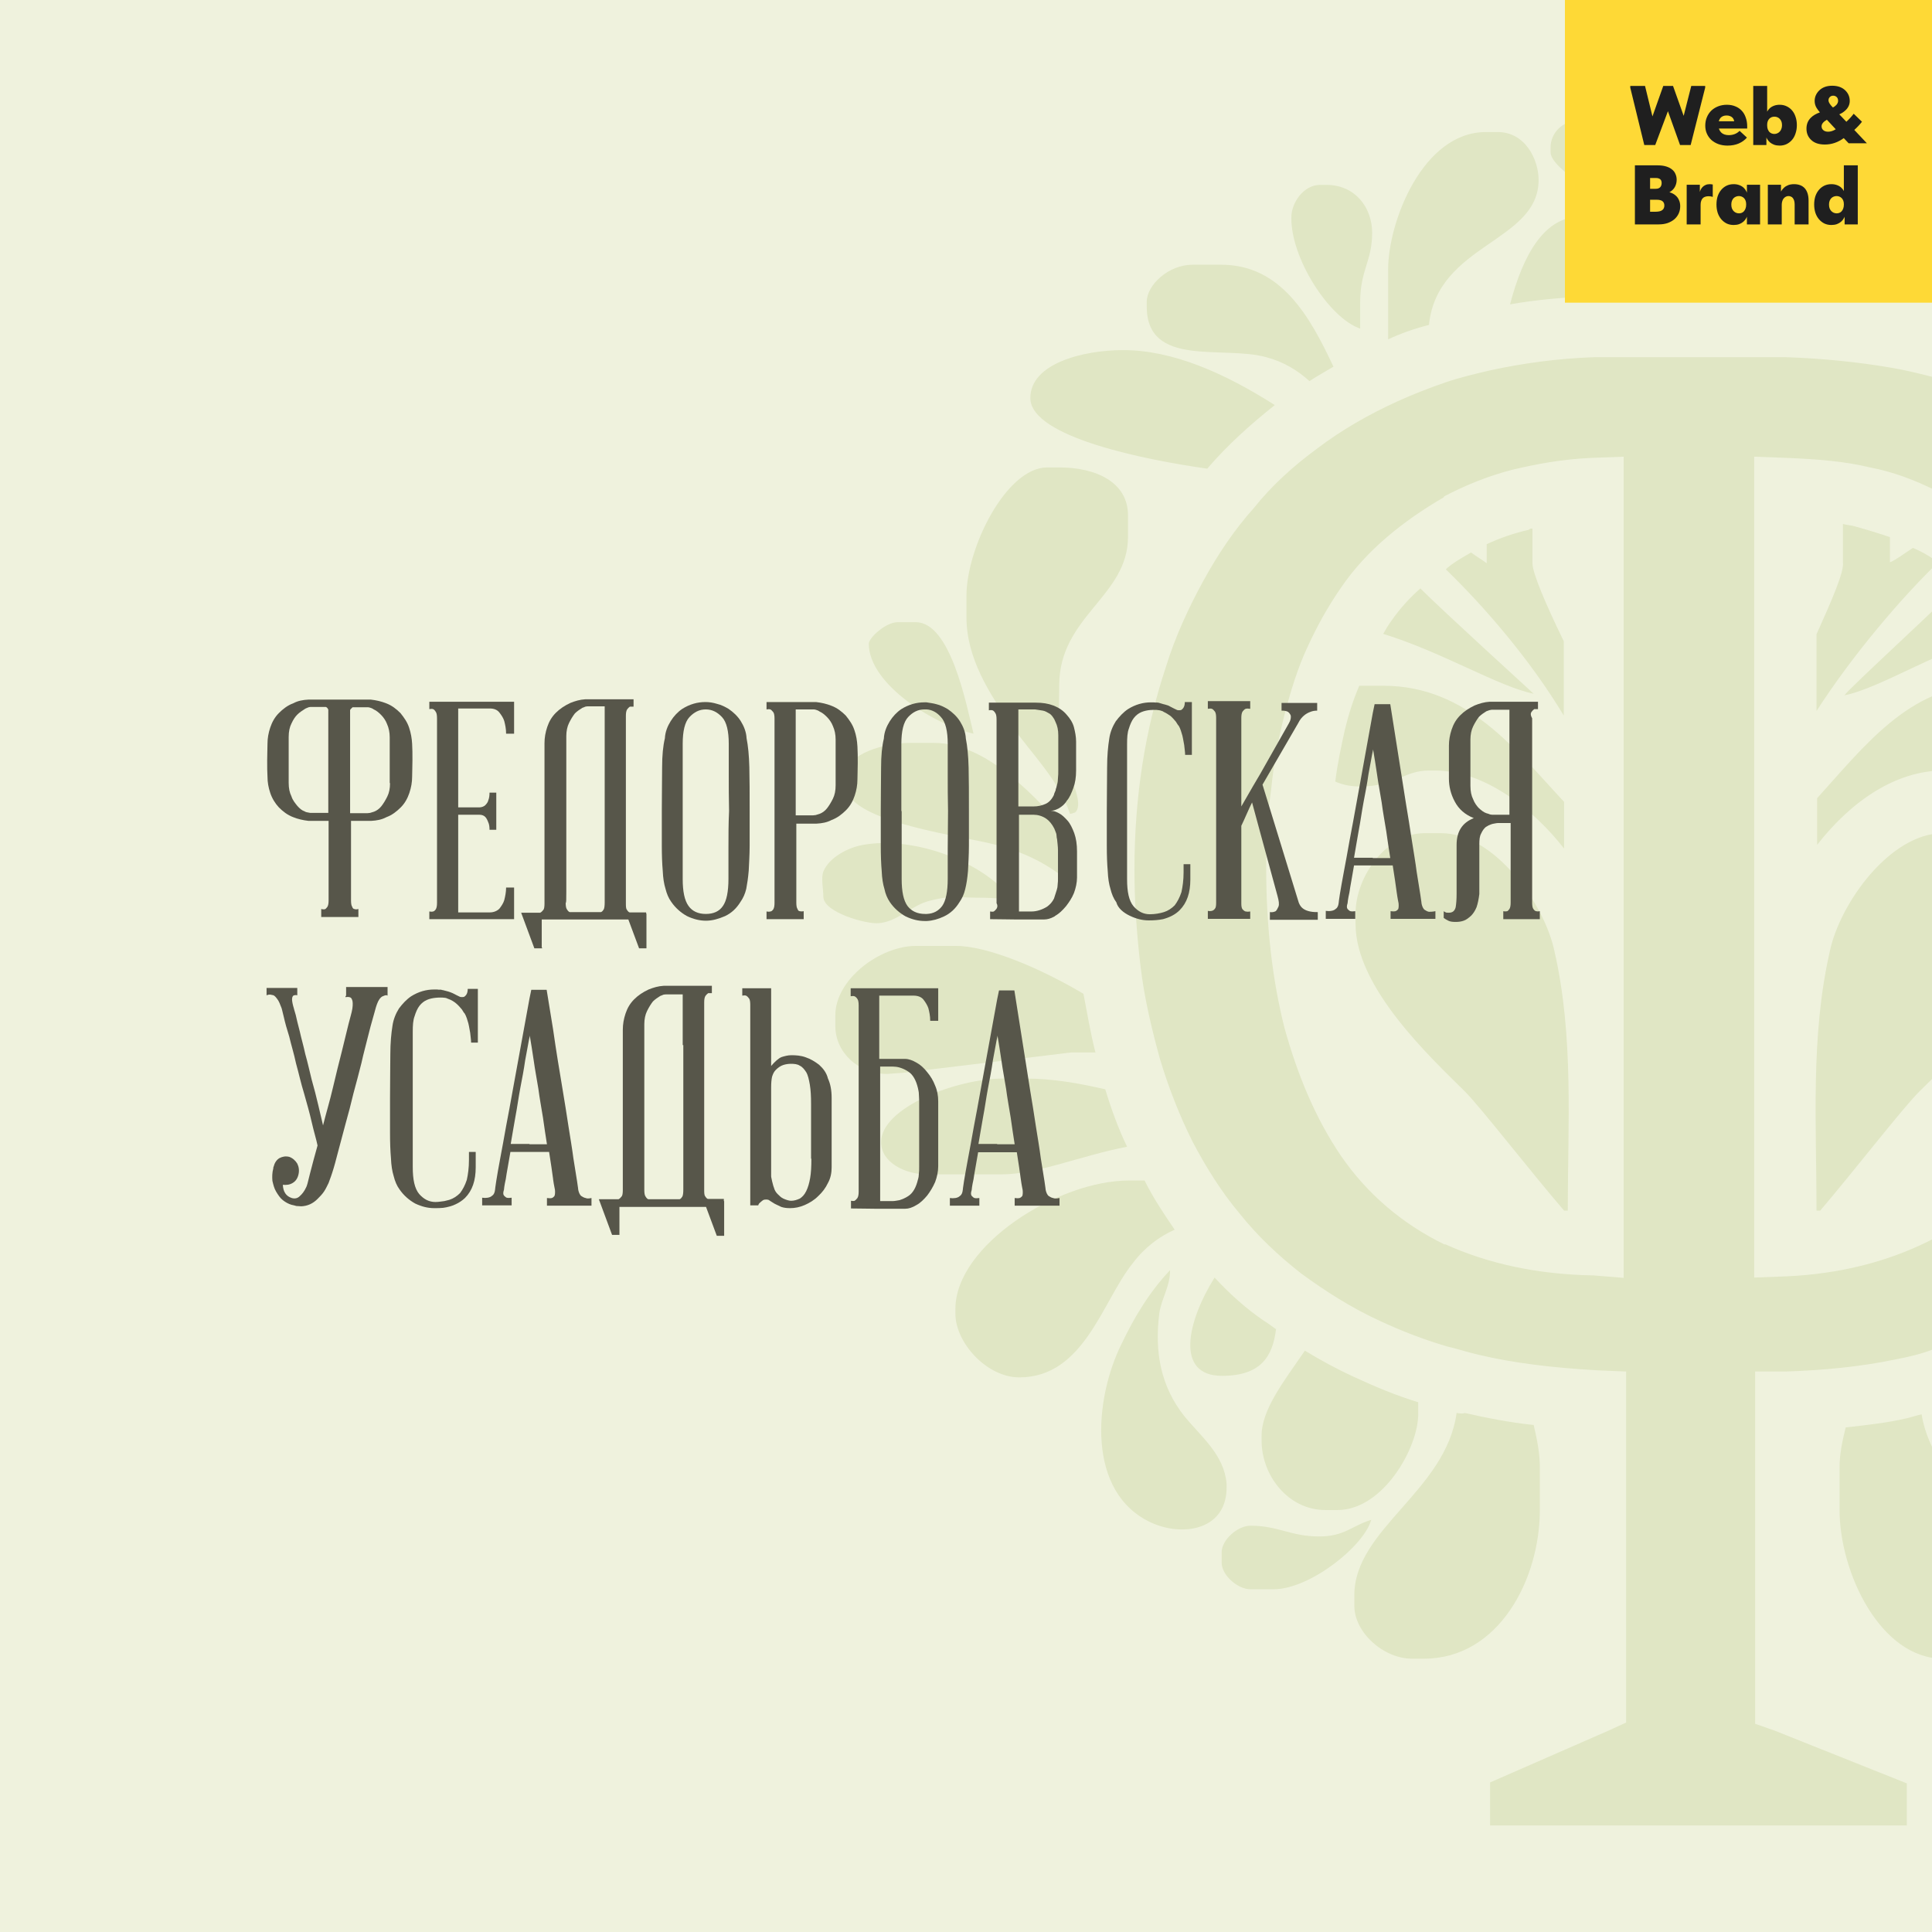 <?xml version="1.0" encoding="UTF-8"?> <svg xmlns="http://www.w3.org/2000/svg" width="600" height="600" viewBox="0 0 600 600" fill="none"><rect x="0" y="0" width="600" height="600" fill="#808080" stroke="none"/><g clip-path="url(#clip0_596_82)"><g clip-path="url(#clip1_596_82)"><path d="M600 -0.19H0V601.145H600V-0.19Z" fill="#EFF2DD"></path><path d="M311.016 364.712H287.84C281.068 364.712 273.629 360.993 273.629 354.698C273.629 343.921 297.186 334.956 311.397 334.956H318.55C327.134 334.956 335.336 336.482 343.252 338.294C345.16 344.588 347.353 350.597 350.024 356.129C336.004 358.799 322.174 364.712 311.016 364.712ZM675.632 141.06C676.776 142.204 677.921 143.635 678.97 145.161C697.663 141.823 728.755 135.528 728.755 122.08C728.755 115.022 713.018 108.728 703.672 108.728H701.764C688.698 108.728 671.054 116.167 656.843 123.988C663.71 129.138 670.1 134.765 675.632 141.06ZM443.777 239.295H445.684C461.421 239.295 476.395 251.598 485.741 263.52V249.023C470.768 233 455.794 212.972 429.661 212.972H422.508C422.127 212.972 422.127 212.972 422.127 212.972C420.219 217.454 418.789 221.937 417.644 226.706C416.5 231.951 415.355 237.102 414.688 242.729C417.263 243.873 419.933 244.255 422.508 244.255C433.667 244.159 435.956 239.295 443.777 239.295ZM603.529 239.295H605.436C612.589 239.295 617.74 244.159 628.612 244.159C630.901 244.159 633.858 243.015 636.433 241.584C635.67 235.957 634.907 230.425 633.858 224.798C633.095 220.697 631.569 216.596 630.52 212.876C629.375 212.495 628.231 212.495 626.8 212.495H615.927V212.876C593.133 212.876 578.541 232.237 564.33 247.879V262.376C575.012 248.642 588.936 239.295 603.529 239.295ZM600.858 173.868C598.569 172.342 596.757 171.293 594.087 170.149C591.13 172.056 588.841 173.868 586.934 174.631C586.934 172.056 586.934 169.386 586.934 166.811C583.596 165.666 580.162 164.617 576.061 163.472C574.916 163.091 573.486 163.091 572.341 162.71V174.631C572.723 177.588 569.003 186.172 564.139 196.949V220.792C575.393 203.339 590.367 185.79 601.907 174.631C601.621 174.25 601.24 174.25 600.858 173.868ZM554.888 91.942C563.853 91.942 572.055 92.705 580.353 93.849C575.87 78.208 568.049 67.43 554.888 67.43C545.923 67.43 540.677 76.396 540.677 85.647V87.173C540.677 88.699 541.059 90.13 541.822 92.037H554.888V91.942ZM762.422 230.807C742.203 230.807 727.992 245.685 716.452 259.419C716.452 260.945 716.452 262.757 716.452 264.283C716.833 267.621 716.833 270.959 716.833 273.916C739.246 257.512 786.075 256.844 786.075 244.159V240.821C786.075 234.145 774.058 230.807 766.237 230.807H762.422ZM374.916 145.542C381.307 138.103 388.364 131.808 395.899 125.8C380.162 115.785 364.139 108.728 348.784 108.728C336.481 108.728 319.981 112.829 319.981 123.606C319.981 135.909 356.605 142.967 374.916 145.542ZM306.533 261.708C318.169 264.283 326.371 268.766 333.429 275.06C333.429 273.153 333.429 271.722 333.429 269.815C333.429 266.858 333.429 264.188 333.81 261.231C321.507 247.116 306.533 230.711 290.033 230.711H282.594C274.773 230.711 262.756 234.05 262.756 240.726V244.064C262.756 254.555 294.516 259.038 306.533 261.708ZM495.374 91.942H507.391C508.154 90.034 508.536 88.604 508.536 87.078V85.552C508.536 74.011 502.909 67.335 490.606 67.335C479.733 67.335 473.057 78.875 468.956 94.517C477.062 93.086 485.646 92.323 495.374 91.942ZM485.646 222.223V199.142C480.019 187.602 475.918 177.969 475.918 174.917V164.14C475.536 164.14 475.155 164.14 474.773 164.522C469.909 165.666 465.808 167.097 461.707 169.004C461.707 171.198 461.707 173.105 461.707 174.917C460.181 173.773 458.369 172.724 456.843 171.579C454.268 173.105 451.597 174.536 449.404 176.443L449.022 176.825C460.944 188.365 475.155 204.77 485.646 222.223ZM478.207 468.957V455.604C478.207 451.503 477.444 447.402 476.299 442.538C468.86 441.775 461.707 440.344 454.936 438.818C453.791 439.2 453.028 438.818 452.36 438.818C449.022 463.043 420.601 474.87 420.601 495.375V498.713C420.601 506.916 429.566 515.118 438.531 515.118H442.251C465.427 515.118 478.207 490.511 478.207 468.957ZM592.656 440.344C586.266 441.87 579.971 442.538 573.2 443.301C572.055 447.783 571.292 451.885 571.292 455.604V468.957C571.292 488.318 583.977 515.118 603.433 515.118H610.586C619.552 515.118 628.517 506.916 628.517 498.713V492.037C628.517 477.922 600.477 462.28 596.757 439.2C595.231 439.581 594.087 439.963 592.656 440.344ZM333.81 252.361C336.385 250.454 333.429 243.396 332.284 241.203C327.801 232.237 328.946 222.605 328.946 212.876C328.946 191.322 350.31 185.313 350.31 166.715V160.039C350.31 149.643 340.2 145.161 328.946 145.161H325.226C312.542 145.161 300.143 170.053 300.143 185.027V191.703C300.143 204.388 307.296 215.547 314.354 225.561C320.362 234.145 328.946 242.347 332.284 252.743C333.047 252.743 333.429 252.361 333.81 252.361ZM716.452 144.779C707.487 144.779 698.522 150.692 698.522 159.658V166.334C698.522 184.169 719.885 191.608 719.885 212.495C719.885 221.079 721.03 230.33 717.978 238.532C717.596 239.677 716.833 240.726 716.833 241.87C716.07 244.445 716.07 247.783 717.215 250.454C721.316 240.44 729.232 233 735.145 224.035C743.348 212.495 748.593 199.143 748.593 184.55V181.212C748.593 168.527 735.145 144.779 723.51 144.779H716.452ZM695.088 366.62H693.181C690.224 371.865 687.172 376.634 683.834 381.498C688.317 383.692 693.181 387.411 697.282 392.276C706.628 404.197 712.255 427.659 732.475 427.659C742.585 427.659 752.313 416.882 752.313 407.917C752.313 385.218 720.935 366.62 695.088 366.62ZM364.807 381.88C361.469 377.016 358.035 371.865 355.46 366.62H350.596C328.564 366.62 296.709 386.744 296.709 406.486V408.012C296.709 416.978 306.438 427.755 316.547 427.755C336.767 427.755 342.394 403.911 351.74 392.371C355.46 387.411 359.943 384.073 364.807 381.88ZM280.687 333.143L332.666 326.849H337.911C338.674 326.849 339.437 326.849 340.2 326.849C338.674 320.936 337.625 314.545 336.481 308.632C322.651 300.43 306.533 293.754 296.805 293.754H284.502C273.247 293.754 259.418 304.15 259.418 315.308V318.647C259.418 326.849 266.571 333.525 275.536 333.525L280.687 333.143ZM764.711 293.658H752.027C742.68 293.658 726.943 299.953 713.114 308.155C711.969 314.45 710.539 320.84 708.631 326.753C709.776 326.753 711.206 326.753 712.732 326.753H723.605C743.443 326.753 754.697 333.43 770.339 333.43H774.058C783.023 333.43 790.176 326.753 790.176 318.551V315.213C789.795 304.054 775.966 293.658 764.711 293.658ZM625.942 429.472C620.315 431.665 614.688 433.954 608.774 435.766C608.774 449.119 618.884 468.861 633.858 468.861H637.577C648.069 468.861 657.415 458.084 657.415 447.307V445.781C657.415 436.815 650.262 428.995 643.967 419.362C638.245 423.177 632.332 426.515 625.942 429.472ZM391.798 447.402C391.798 458.179 400 468.957 411.636 468.957H415.355C429.566 468.957 440.439 449.596 440.439 439.2C440.439 438.055 440.439 436.625 440.439 435.48C433.286 433.287 426.991 430.616 420.601 427.659C414.974 425.084 410.11 422.414 405.245 419.457C398.855 428.804 391.798 437.674 391.798 445.876V447.402ZM734.001 334.956H728.755C720.935 334.956 713.019 336.482 705.198 338.294C702.909 344.97 700.334 351.36 697.377 357.273C711.206 361.374 726.18 364.712 737.816 364.712H760.992C768.145 364.712 775.203 361.374 775.203 354.698C775.203 342.013 750.119 334.956 734.001 334.956ZM477.825 55.89C477.825 49.596 473.724 41.012 465.141 41.012H461.421C441.869 41.012 431.092 68.861 431.092 83.74V102.051C431.092 103.196 431.092 104.245 431.092 105.39C435.193 103.482 439.294 102.051 443.777 100.907C446.352 75.633 477.825 75.251 477.825 55.89ZM604.959 98.999C609.442 100.144 613.543 101.575 617.644 103.101C617.644 102.719 617.644 102.338 617.644 101.956V90.511C617.644 71.15 605.722 41.012 587.315 41.012H583.691C578.064 41.012 571.006 49.596 571.006 55.89C570.911 74.107 603.147 78.589 604.959 98.999ZM441.106 182.738C437.768 185.695 434.716 189.033 432.141 192.752C430.997 194.278 430.234 195.709 429.566 196.854C447.878 202.481 465.427 213.258 476.299 215.452C474.773 214.021 448.259 189.891 441.106 182.738ZM572.818 215.928C584.072 213.735 603.529 201.05 622.222 196.186C621.078 194.66 620.315 192.848 619.266 191.322C616.69 187.602 613.257 183.883 609.537 180.544C604.578 186.076 574.344 213.639 572.818 215.928ZM380.925 460.754C380.162 451.789 373.104 446.257 367.859 439.867C360.42 430.521 358.512 419.743 360.038 407.822C360.801 402.958 363.376 399.619 363.376 394.469C356.986 401.145 352.122 409.348 348.402 417.168C339.819 434.24 337.148 463.711 357.749 472.962C367.859 477.445 381.306 474.87 380.925 461.422C380.925 461.517 380.925 461.136 380.925 460.754ZM689.175 414.212V419.076C689.175 440.249 667.811 446.257 667.811 460.373V463.711C667.811 470.387 677.921 475.251 685.741 475.251C697.377 475.251 707.105 458.465 707.105 447.307V437.292C707.105 424.226 692.513 401.527 685.741 394.469C686.504 402.671 689.175 404.96 689.175 414.212ZM393.228 110.921C398.855 112.447 402.956 115.022 406.676 118.36C408.965 116.834 411.54 115.404 414.115 113.878C406.962 98.618 397.997 82.213 379.304 82.213H370.338C362.899 82.213 356.128 88.508 356.128 93.754V95.28C356.223 114.259 379.781 107.202 393.228 110.921ZM645.017 116.167C647.973 113.973 651.788 112.066 655.889 110.921C669.337 107.583 692.895 113.878 692.895 95.28V93.754C692.895 88.127 686.123 83.74 679.447 82.977C677.158 82.595 669.719 82.213 669.719 82.213C651.788 82.213 643.204 96.71 636.433 111.207C639.389 112.829 642.346 114.641 645.017 116.167ZM524.94 92.323H530.186V91.942C530.186 91.942 535.05 69.243 535.05 56.558C535.05 54.364 535.05 47.593 535.05 47.593C535.05 43.492 533.524 40.535 531.712 37.96C529.804 35.385 526.848 34.24 523.51 34.24C521.602 34.24 519.409 35.766 517.883 36.815C515.307 39.772 513.781 42.061 513.781 47.593C513.781 47.593 513.781 55.032 513.781 57.607C513.781 71.722 518.646 92.228 518.646 92.228H524.94V92.323ZM671.149 395.995C665.904 401.908 660.276 407.154 653.6 412.4C653.219 412.781 652.837 412.781 652.456 413.163C653.6 421.746 657.32 427.659 669.242 427.659C684.692 427.659 680.496 410.111 671.149 395.995ZM377.205 396.758C368.622 410.492 364.902 427.278 379.494 427.278C391.512 427.278 395.231 421.365 396.28 412.781C395.136 412.018 393.705 410.874 392.561 410.206C386.934 406.391 381.688 401.622 377.205 396.758ZM293.371 278.78C296.709 278.399 300.143 278.78 303.1 278.78C305.007 278.78 313.972 278.78 315.117 280.306C305.77 267.24 282.976 259.419 267.62 262.471C263.519 263.234 257.511 266.191 255.698 270.673C254.935 272.581 255.698 276.3 255.698 278.494C255.698 283.358 269.146 287.078 272.866 286.696C278.111 286.315 282.213 282.214 286.695 280.401C288.889 279.543 291.178 279.162 293.371 278.78ZM778.922 261.994C775.203 261.613 771.483 262.376 768.049 262.376C758.703 262.376 737.72 275.442 734.001 280.592C735.145 279.066 745.255 279.066 746.686 279.066C757.177 278.685 763.185 281.641 772.151 285.742C780.353 289.462 787.124 285.361 793.133 279.066V270.864C793.133 268.67 786.743 264.188 785.312 263.425C783.405 262.757 781.116 262.376 778.922 261.994ZM422.413 102.051V93.849C422.413 83.835 426.132 81.164 426.132 72.295C426.132 64.474 420.887 57.416 411.922 57.416H410.014C404.769 57.416 401.049 63.043 401.049 67.43C400.763 80.02 412.685 98.713 422.413 102.051ZM626.705 102.051C635.67 99.095 648.069 80.878 648.069 68.957C648.069 63.329 643.586 57.416 639.103 57.416H637.196C627.849 57.416 622.985 64.092 622.985 72.295C622.985 81.26 625.274 83.835 626.323 92.419C626.323 94.612 626.705 102.051 626.705 102.051ZM302.337 227.85C300.048 218.503 295.183 193.229 284.406 193.229H278.779C275.059 193.229 269.814 198.093 269.814 199.906C269.814 212.59 290.415 225.18 302.337 227.85ZM778.922 201.336C778.922 197.617 774.058 193.134 769.957 193.134H764.711C752.408 193.134 753.076 216.977 744.874 227.755C756.795 226.706 778.922 212.209 778.922 201.336ZM660.753 473.821H658.846C650.262 473.821 647.21 477.159 642.728 477.159C632.236 477.159 630.043 473.821 622.89 472.295C625.179 480.497 642.346 493.849 653.219 493.849H660.372C664.473 493.849 669.337 489.367 669.337 485.647V482.309C669.719 478.303 664.854 473.821 660.753 473.821ZM409.728 477.159C400.763 477.159 397.043 473.821 388.364 473.821C384.263 473.821 379.399 478.303 379.399 482.023V485.361C379.399 489.081 384.263 493.563 388.364 493.563H395.517C406.771 493.563 423.557 480.211 425.846 472.009C419.838 473.821 417.549 477.159 409.728 477.159ZM567.573 47.688V45.781C567.573 41.298 563.853 37.578 559.37 37.578H558.607C548.498 37.578 544.397 54.65 544.397 65.523C548.879 62.948 567.573 52.552 567.573 47.688ZM504.721 65.523C504.721 54.746 500.62 37.578 490.51 37.578H489.747C485.265 37.578 481.545 41.298 481.545 45.781V47.306C481.545 52.552 499.857 62.948 504.721 65.523ZM595.994 339.057C606.867 328.279 630.043 306.725 630.043 286.982V283.644C630.043 272.104 620.315 258.751 608.679 258.751H603.433C586.934 258.751 571.292 280.688 568.24 295.566C562.232 321.985 564.139 349.166 564.139 375.967C564.521 375.967 564.902 375.967 565.284 375.967C575.775 363.663 590.749 344.302 595.994 339.057ZM551.073 537.435L592.179 553.84V566.906H525.608H462.756V553.554L499.38 537.531L505.007 534.956V528.661V434.908V425.943L496.042 425.561C482.594 424.798 470.195 423.368 459.037 420.697C455.698 419.934 452.265 418.79 449.308 418.122C441.869 415.928 435.098 413.258 428.708 410.301C419.742 406.2 411.54 400.955 404.006 395.423C396.853 389.796 390.558 383.883 384.931 376.825C379.304 370.149 374.44 362.328 370.338 354.507C366.237 346.305 362.899 337.721 360.229 328.852C357.654 319.505 355.365 309.872 354.22 300.239C353.076 290.607 352.313 280.497 352.313 270.101C352.313 247.402 355.651 226.515 362.041 207.249C364.997 197.617 369.194 188.651 373.677 180.449C378.159 172.247 383.405 164.426 389.413 157.75C395.04 150.692 401.717 144.684 409.251 139.152C416.69 133.525 424.988 128.756 433.953 124.655C438.817 122.462 443.681 120.554 448.927 118.742C453.41 117.216 457.892 116.167 462.756 115.022C472.866 112.829 483.739 111.303 495.279 110.921H525.226H554.411C566.047 111.303 577.205 112.447 587.697 114.259C592.179 115.022 596.662 116.167 600.763 117.216C606.009 119.123 611.254 120.554 616.5 122.843C625.465 126.563 633.667 131.045 641.202 136.195C648.355 141.06 655.031 146.973 661.039 153.649C667.048 160.325 672.294 167.764 676.776 175.585C681.259 183.406 685.36 192.371 688.412 201.622C691.75 210.969 694.039 220.983 695.565 231.379C697.091 241.775 697.854 252.934 697.854 264.474C697.854 276.014 697.091 286.792 695.565 297.187C694.039 307.965 691.845 318.074 688.793 327.707C685.837 337.34 682.022 346.305 677.158 354.889C673.057 363.473 667.811 371.293 661.802 378.351C655.794 385.79 649.499 392.085 641.965 397.712C634.525 403.339 626.228 408.489 617.263 412.59C612.017 414.784 606.771 417.073 600.763 418.885C597.043 420.411 592.561 421.46 588.46 422.223C577.968 424.417 566.428 425.561 554.411 425.943H545.064V435.289V529.042V535.337L551.073 537.435ZM504.339 141.823L494.23 142.204C485.265 142.586 477.062 144.111 469.528 145.924C462.089 147.831 454.935 150.788 448.545 154.126L448.259 154.507C441.869 158.227 435.956 162.328 430.71 166.811C425.465 171.293 420.601 176.443 416.5 182.452C412.399 188.365 409.06 194.374 406.008 201.05C403.052 207.345 400.763 214.784 398.855 222.223C396.948 229.662 395.517 237.483 394.754 245.304C393.61 253.124 393.228 261.327 393.228 269.529C393.228 287.745 395.136 304.15 398.855 319.028C402.956 333.906 408.584 347.354 416.404 358.895C424.606 370.816 435.479 380.068 448.545 386.458H448.927C461.993 392.371 477.348 395.804 494.897 396.091L504.244 396.854V387.221V151.932V141.823H504.339ZM544.778 396.758L554.888 396.377C571.388 395.614 585.884 391.894 598.665 385.599C599.428 385.218 600.191 384.836 600.954 384.455C612.971 378.16 622.985 369.195 631.283 357.655C639.866 345.733 646.638 332.38 650.739 317.121C654.84 302.242 657.129 285.456 657.129 267.621C657.129 251.217 655.603 235.576 652.265 220.697C650.739 212.876 648.545 205.819 645.493 199.142C642.537 192.466 639.103 186.458 635.002 180.544C630.901 174.631 626.037 169.386 620.792 164.903C615.546 160.421 609.537 156.319 602.861 152.981C602.098 152.981 601.717 152.6 600.954 152.218C594.945 149.262 588.269 146.591 580.734 145.161C572.914 143.253 564.234 142.586 554.888 142.204L544.778 141.823V151.455V386.648V396.758ZM455.031 339.057C444.158 328.279 420.982 306.725 420.982 286.982V283.644C420.982 272.104 430.71 258.751 442.346 258.751H447.592C464.091 258.751 479.733 280.688 482.785 295.566C488.793 321.985 486.886 349.166 486.886 375.967C486.504 375.967 486.123 375.967 485.741 375.967C475.155 363.663 460.181 344.302 455.031 339.057Z" fill="#E0E6C4"></path><path d="M264.187 307.104V309.393C264.759 309.297 265.045 309.297 265.332 309.393C265.618 309.488 265.999 309.774 266.285 310.251C266.571 310.633 266.667 311.396 266.667 312.349V329.04V334.19V344.967V359.274V370.051C266.667 370.909 266.571 371.577 266.285 372.054C265.999 372.435 265.713 372.721 265.427 372.912C265.141 373.008 264.759 373.008 264.282 372.912V375.297C267.048 375.297 269.719 375.392 272.103 375.392H279.256H281.068C282.213 375.392 283.357 375.01 284.597 374.247C285.837 373.58 286.886 372.531 287.935 371.291C288.889 370.051 289.747 368.62 290.415 367.094C290.987 365.568 291.369 363.852 291.369 362.23V359.274V344.967V342.011C291.369 340.294 291.083 338.673 290.415 337.147C289.843 335.621 288.984 334.19 287.935 332.95C286.981 331.71 285.837 330.661 284.597 329.994C283.453 329.326 282.213 328.849 281.068 328.849H279.256H273.057V309.202H279.256H283.739C284.979 309.202 286.123 309.584 286.791 310.442C287.458 311.3 288.031 312.254 288.317 313.112C288.603 314.257 288.889 315.497 288.889 317.023H291.369V306.913H279.447H264.187V307.104ZM277.253 331.234C277.921 331.234 278.684 331.329 279.352 331.52C280.305 331.806 281.164 332.187 282.022 332.76C283.548 333.713 284.502 335.525 285.074 337.91C285.169 338.482 285.36 339.054 285.36 339.722C285.36 340.294 285.455 340.962 285.455 341.725V344.967V359.274V362.516C285.455 363.184 285.456 363.947 285.36 364.519C285.36 365.091 285.265 365.759 285.074 366.331C284.502 368.716 283.548 370.528 282.022 371.482C281.164 372.054 280.21 372.435 279.352 372.721C278.684 372.817 277.921 373.008 277.253 373.008H273.343V359.274V344.967V331.234H277.253Z" fill="#57564A"></path><path d="M254.364 330.661C253.124 329.708 251.694 328.849 250.263 328.372C248.737 327.8 247.211 327.705 245.78 327.705C244.636 327.705 243.682 327.991 242.728 328.277C241.775 328.658 240.63 329.708 239.486 331.043V306.913H230.521V309.202C231.093 309.107 231.379 309.107 231.665 309.202C231.951 309.297 232.237 309.584 232.619 310.06C232.905 310.442 233 311.205 233 312.063V374.343H235.48C235.575 373.961 235.766 373.675 236.052 373.484C236.148 373.389 236.434 373.103 236.72 372.912C237.006 372.626 237.387 372.531 237.864 372.531C238.246 372.531 238.723 372.531 239.104 372.912C239.486 373.198 240.058 373.484 240.63 373.866C241.202 374.152 241.87 374.438 242.633 374.82C243.491 375.106 244.35 375.201 245.399 375.201C246.83 375.201 248.356 374.915 249.882 374.247C251.407 373.58 252.838 372.721 254.078 371.482C255.318 370.337 256.367 369.002 257.13 367.38C257.988 365.854 258.274 364.138 258.274 362.516V340.962C258.274 338.577 257.893 336.575 257.13 334.953C256.653 333.046 255.604 331.806 254.364 330.661ZM251.98 359.846C251.98 362.23 251.884 364.233 251.598 365.854C251.312 367.476 250.931 368.811 250.358 369.956C249.786 371.1 249.119 371.768 248.356 372.245C247.497 372.626 246.639 372.912 245.685 372.912C245.017 372.912 244.159 372.626 243.301 372.245C242.633 371.958 242.061 371.386 241.489 370.814C240.916 370.242 240.535 369.574 240.344 368.811C240.058 368.143 239.963 367.38 239.772 366.808C239.676 366.141 239.486 365.664 239.486 365.282V337.624C239.486 336.384 239.581 335.239 239.772 334.381C240.058 333.523 240.344 332.855 240.916 332.283C241.584 331.615 242.347 331.043 243.205 330.757C244.064 330.471 244.922 330.375 245.685 330.375C246.639 330.375 247.688 330.471 248.356 330.947C249.214 331.329 249.786 332.092 250.358 332.95C250.931 333.904 251.217 335.239 251.503 336.861C251.789 338.577 251.884 340.485 251.884 342.869V359.846H251.98Z" fill="#57564A"></path><path d="M327.038 372.054C326.466 371.959 326.085 371.673 325.608 371.386C325.226 371.005 324.94 370.433 324.749 369.574C324.749 369.574 324.654 368.621 324.368 366.809C324.082 364.996 323.7 362.612 323.223 359.655C322.842 356.699 322.27 353.361 321.697 349.737C321.125 346.112 320.553 342.202 319.885 338.387C318.455 329.231 316.833 319.026 315.021 307.581H310.253L309.68 310.347L304.53 338.578C303.862 342.488 303.1 346.303 302.432 349.927C301.764 353.551 301.192 356.985 300.62 359.846C300.048 362.803 299.666 365.187 299.38 366.809C299.094 368.621 298.998 369.479 298.998 369.574C298.903 370.433 298.617 371.1 298.14 371.386C297.759 371.768 297.282 371.959 296.709 372.054C296.137 372.149 295.565 372.149 294.993 372.054V374.438H304.149V372.054C303.576 372.149 303.004 372.149 302.623 372.054C302.337 371.959 302.05 371.673 301.764 371.386C301.478 371.005 301.478 370.433 301.764 369.574C301.764 369.479 301.86 368.335 302.337 366.236C302.623 364.138 303.195 361.372 303.767 357.843H309.776H315.784C316.357 361.372 316.738 364.138 317.024 366.236C317.31 368.335 317.596 369.479 317.596 369.574C317.692 370.433 317.596 371.1 317.501 371.386C317.215 371.768 316.929 371.959 316.643 372.054C316.261 372.149 315.689 372.149 315.117 372.054V374.438H329.041V372.054C328.088 372.245 327.515 372.245 327.038 372.054ZM309.585 355.268H303.863C304.244 352.788 304.816 349.927 305.293 346.971C305.865 344.014 306.247 341.057 306.819 338.005C307.391 335.049 307.964 332.092 308.345 329.326C308.727 327.037 309.203 324.939 309.49 323.127C309.585 322.555 309.776 321.983 309.776 321.601C310.157 323.985 310.634 326.656 311.016 329.422C311.397 332.188 311.969 335.144 312.446 338.101C312.828 341.057 313.4 344.109 313.877 347.066C314.258 350.023 314.735 352.789 315.117 355.364H309.68V355.268H309.585Z" fill="#57564A"></path><path d="M107.296 309.68C107.869 309.584 108.441 309.584 108.822 309.775C109.108 309.87 109.395 310.443 109.49 311.015C109.585 311.682 109.585 312.827 109.204 314.353C109.204 314.448 108.822 315.784 108.25 317.977C107.678 320.266 107.01 323.032 106.152 326.561C105.294 329.899 104.34 333.714 103.386 337.815C102.432 341.916 101.288 345.636 100.334 349.451V349.546C99.953 347.734 99.38 345.636 98.808 343.061C98.236 340.581 97.568 338.006 96.805 335.335C96.138 332.665 95.565 329.994 94.802 327.324C94.23 324.653 93.562 322.46 93.086 320.266C92.513 318.168 92.132 316.451 91.846 315.211C91.464 313.971 91.273 313.208 91.273 313.208C90.892 311.969 90.701 310.919 90.701 310.443C90.701 309.87 90.797 309.489 91.083 309.203C91.369 309.107 91.75 308.917 92.323 309.107V306.818H82.785V309.107C83.357 308.821 84.025 308.821 84.502 309.012C85.074 309.012 85.456 309.393 86.028 310.156C86.6 310.824 86.982 311.873 87.459 313.113C87.459 313.208 87.745 314.067 88.126 315.784C88.508 317.5 89.08 319.599 89.843 321.983C90.415 324.463 91.273 327.133 91.941 330.28C92.799 333.332 93.467 336.48 94.421 339.532C95.279 342.584 96.138 345.54 96.805 348.497C97.473 351.454 98.236 353.838 98.617 355.745C97.664 359.083 96.901 362.04 96.233 364.615C95.661 367.095 95.279 368.43 95.088 368.716C94.516 369.956 93.849 370.815 93.086 371.482C92.418 372.15 91.56 372.341 90.606 372.054C88.794 371.482 87.935 370.052 87.84 367.953C88.984 368.049 89.938 367.953 90.892 367.381C91.846 366.809 92.418 365.95 92.704 364.711C92.99 363.471 92.799 362.326 92.323 361.372C91.75 360.419 90.892 359.656 89.843 359.274C88.698 358.988 87.745 359.179 86.791 359.656C85.837 360.228 85.265 361.182 84.979 362.326C84.979 362.326 84.883 362.422 84.883 362.612V362.708C84.883 362.708 84.883 362.708 84.883 362.803C84.502 364.234 84.502 365.474 84.597 366.713C84.883 367.953 85.169 369.098 85.742 370.052C86.314 371.005 86.982 372.054 87.84 372.722C88.698 373.39 89.557 373.867 90.51 374.153C91.083 374.248 91.655 374.439 92.037 374.534C92.609 374.534 92.99 374.63 93.562 374.63C95.565 374.534 97.187 373.771 98.617 372.341C99.285 371.673 100.048 370.91 100.62 370.052C101.192 369.193 101.574 368.335 102.051 367.381C102.146 367 102.623 365.95 103.195 364.138C103.768 362.422 104.34 360.228 105.007 357.653C105.675 355.173 106.438 352.217 107.296 349.069C108.155 346.017 109.013 342.774 109.776 339.532C110.634 336.289 111.493 333.237 112.256 330.09C112.923 327.038 113.686 324.367 114.259 321.983C114.831 319.599 115.403 317.596 115.785 316.26C116.166 314.83 116.452 313.971 116.452 313.876C116.834 312.35 117.311 311.11 117.692 310.538C118.074 309.87 118.646 309.393 119.123 309.298C119.695 309.012 120.077 309.012 120.363 309.203V306.532H107.487V309.298H107.296V309.68Z" fill="#57564A"></path><path d="M224.893 372.339H220.983H220.887H219.934H219.838C219.552 372.244 219.266 371.958 218.98 371.481C218.694 371.099 218.694 370.336 218.694 369.383V325.32V311.3C218.694 310.441 218.789 309.774 219.075 309.297C219.361 308.915 219.648 308.629 219.934 308.438C220.22 308.438 220.601 308.438 221.078 308.438V306.149H207.63C207.058 306.149 206.486 306.149 206.104 306.149C204.388 306.245 202.862 306.722 201.431 307.294C199.619 308.152 198.188 309.106 196.949 310.346C195.709 311.586 194.85 313.016 194.278 314.733C193.706 316.45 193.42 318.071 193.42 319.788V325.224V327.609C193.42 329.993 193.42 332.663 193.42 335.715C193.42 338.672 193.42 341.724 193.42 344.871C193.42 347.923 193.42 351.071 193.42 354.027C193.42 356.984 193.42 359.654 193.42 362.039C193.42 364.423 193.42 366.235 193.42 367.475C193.42 368.715 193.42 369.573 193.42 369.573C193.42 370.527 193.324 371.29 193.038 371.576C192.752 371.958 192.466 372.244 192.084 372.435H190.94H187.411H185.98L190.082 383.498H192.371V374.819H202.48H206.104H209.729H219.266L222.604 383.784H224.893V373.007H224.798V372.339H224.893ZM212.208 324.652V328.562C212.208 330.088 212.208 331.614 212.208 333.426V369.478C212.208 370.432 212.113 371.195 211.922 371.576C211.636 371.958 211.541 372.244 211.064 372.435H210.969H210.015H209.824H206.009H202.48H201.336C201.05 372.339 200.763 372.053 200.477 371.576C200.191 371.195 200.096 370.432 200.096 369.573C200.096 369.573 200.096 368.333 200.096 366.235C200.096 363.946 200.096 361.371 200.096 357.938C200.096 354.6 200.096 350.88 200.096 346.97C200.096 343.059 200.096 339.244 200.096 335.715C200.096 332.187 200.096 329.135 200.096 326.56V325.606V318.071C200.096 316.545 200.382 315.115 200.954 313.97C201.526 312.826 202.099 311.872 202.766 311.014C203.434 310.346 204.292 309.774 205.055 309.297C205.437 309.201 205.723 309.011 206.009 308.915C206.391 308.82 206.677 308.82 206.963 308.82H212.018V324.557H212.208V324.652Z" fill="#57564A"></path><path d="M181.879 372.054C181.307 371.959 180.925 371.673 180.448 371.387C180.067 371.005 179.781 370.433 179.59 369.575C179.59 369.575 179.495 368.621 179.208 366.809C178.922 364.997 178.541 362.612 178.064 359.656C177.682 356.699 177.11 353.361 176.538 349.737C175.966 346.113 175.393 342.202 174.726 338.387C173.772 332.665 172.723 326.466 171.769 319.694L169.766 307.391H164.998L164.425 310.157L159.275 338.387C158.608 342.298 157.845 346.113 157.177 349.737C156.509 353.361 155.937 356.795 155.365 359.656C154.793 362.612 154.411 364.997 154.125 366.713C153.839 368.526 153.744 369.384 153.744 369.479C153.648 370.338 153.362 371.005 152.885 371.291C152.504 371.673 152.027 371.864 151.455 371.959C150.882 372.054 150.31 372.054 149.738 371.959V374.343H158.894V371.959C158.321 372.054 157.749 372.054 157.368 371.959C157.082 371.864 156.796 371.578 156.509 371.291C156.223 370.91 156.223 370.338 156.509 369.479C156.509 369.384 156.605 368.239 157.082 366.141C157.368 364.043 157.94 361.277 158.512 357.748H164.521H170.529C171.102 361.277 171.483 364.043 171.769 366.141V366.237C172.055 368.335 172.342 369.289 172.342 369.479C172.437 370.338 172.342 371.005 172.246 371.291C172.151 371.387 172.151 371.578 171.96 371.673C171.865 371.768 171.674 371.959 171.388 372.054C171.006 372.15 170.434 372.15 169.862 372.054V374.439H171.96H183.691V372.054C182.833 372.245 182.26 372.245 181.879 372.054ZM164.33 355.269H158.608C158.989 352.789 159.561 349.928 160.038 346.971C160.61 344.014 160.992 341.058 161.564 338.006C162.136 335.049 162.709 332.093 163.09 329.327C163.472 327.038 163.949 324.94 164.235 323.127C164.33 322.555 164.521 321.983 164.521 321.601C164.902 323.986 165.379 326.656 165.761 329.422C166.142 332.188 166.714 335.145 167.191 338.101C167.573 341.058 168.145 344.11 168.622 347.066C169.003 350.023 169.48 352.789 169.862 355.364H164.425V355.269H164.33Z" fill="#57564A"></path><path d="M145.541 307.104C145.541 307.104 145.446 307.104 145.255 307.104C145.255 308.343 144.874 309.106 144.111 309.583C143.729 309.679 143.252 309.679 142.871 309.583C142.299 309.297 141.44 308.916 140.582 308.439C139.723 308.057 138.77 307.771 137.53 307.485C137.434 307.485 137.244 307.485 137.148 307.39C137.053 307.39 136.767 307.39 136.481 307.294L136.576 307.39C136.29 307.39 136.004 307.294 135.718 307.294C135.432 307.294 135.146 307.294 134.859 307.294C132.38 307.294 129.995 307.962 127.706 309.392C126.276 310.346 125.036 311.681 123.891 313.207C122.938 314.733 122.175 316.546 121.888 318.548C121.507 320.933 121.221 323.889 121.221 327.514C121.221 331.138 121.125 335.62 121.125 341.152C121.125 345.253 121.125 348.877 121.125 351.834C121.125 354.886 121.221 357.461 121.412 359.655C121.507 361.944 121.793 363.756 122.27 365.282C122.651 366.808 123.224 368.238 124.082 369.383C125.322 371.195 127.039 372.721 128.946 373.77C130.949 374.724 132.857 375.201 134.859 375.201C135.813 375.201 136.862 375.201 137.625 375.105C140.391 374.724 142.68 373.675 144.397 372.053C146.686 369.764 147.735 366.617 147.735 362.516V357.747H145.637V360.227C145.637 362.707 145.351 364.71 144.969 366.426C144.397 368.143 143.729 369.383 142.871 370.527C141.917 371.481 140.773 372.244 139.533 372.626C138.96 372.721 138.579 372.912 138.007 373.007C137.148 373.103 136.195 373.293 135.241 373.293C133.238 373.293 131.617 372.435 130.186 370.814C128.755 369.097 128.183 366.331 128.183 362.421C128.183 359.75 128.183 356.507 128.183 352.883C128.183 349.259 128.183 345.349 128.183 341.343C128.183 337.433 128.183 333.618 128.183 329.993C128.183 326.369 128.183 323.126 128.183 320.456C128.183 318.453 128.279 316.832 128.755 315.592C129.137 314.352 129.614 313.207 130.281 312.349C130.949 311.491 131.712 310.918 132.57 310.537C133.429 310.156 134.383 309.965 135.336 309.869C136.29 309.774 137.339 309.774 138.102 309.869C138.388 309.869 138.674 309.965 139.056 310.156C140.2 310.537 141.059 311.109 141.726 311.681C142.394 312.254 142.966 312.921 143.443 313.494C143.825 314.066 144.111 314.638 144.301 314.733C144.874 315.687 145.16 316.832 145.446 317.785C145.732 318.93 145.827 319.884 146.018 320.742C146.114 321.887 146.304 322.84 146.304 323.794H148.403V307.104H146.59C145.732 307.104 145.541 307.104 145.541 307.104Z" fill="#57564A"></path><path d="M309.49 282.211C309.204 282.593 308.918 282.879 308.631 283.069C308.345 283.165 307.964 283.165 307.487 283.069V285.454C310.253 285.454 312.923 285.549 315.308 285.549H324.273C325.227 285.549 326.276 285.263 327.325 284.691C327.42 284.595 327.611 284.595 327.706 284.405C328.946 283.737 329.995 282.688 331.044 281.448C331.998 280.208 332.857 278.968 333.524 277.347C334.096 275.821 334.478 274.104 334.478 272.483V264.471C334.478 262.182 334.192 260.37 333.62 258.749C333.047 257.223 332.38 255.792 331.521 254.839C330.663 253.885 329.805 253.026 328.851 252.55C328.279 252.263 327.706 251.977 327.134 251.882C326.848 251.882 326.562 251.787 326.276 251.787C326.562 251.787 326.848 251.787 327.134 251.691C327.706 251.596 328.279 251.31 328.851 251.024C329.805 250.451 330.663 249.784 331.331 248.639C332.189 247.686 332.761 246.255 333.333 244.729C333.906 243.203 334.192 241.391 334.192 239.293V230.327C334.192 228.801 333.906 227.371 333.524 225.845C333.143 224.414 332.284 223.079 331.235 221.934C330.281 220.79 328.946 219.836 327.325 219.169C327.229 219.169 327.039 219.073 327.039 219.073C325.513 218.501 323.796 218.215 321.698 218.215H307.105V220.599C307.487 220.504 307.964 220.504 308.25 220.599C308.536 220.695 308.822 220.981 309.108 221.458C309.394 221.839 309.49 222.602 309.49 223.46V280.494C309.871 281.162 309.776 281.734 309.49 282.211ZM316.357 220.313H321.412C322.27 220.408 323.128 220.599 323.891 220.695C324.559 220.79 325.322 221.267 325.99 221.648C326.562 222.03 326.943 222.602 327.42 223.365C327.516 223.651 327.706 223.937 327.802 224.223C328.374 225.368 328.66 226.703 328.66 228.325V239.102C328.66 240.056 328.66 240.914 328.565 241.582C328.565 242.249 328.469 243.108 328.279 243.68C328.279 243.775 328.183 243.966 328.183 244.061C328.088 244.347 328.088 244.634 327.897 245.015C327.897 245.301 327.802 245.587 327.611 245.969C327.516 246.255 327.325 246.541 327.325 246.827C326.657 248.258 325.799 249.116 324.845 249.593C323.605 250.165 322.365 250.451 320.935 250.451H316.261V220.313H316.357ZM316.357 253.026H321.03C322.27 253.026 323.701 253.408 324.94 254.266C325.894 254.934 326.753 255.983 327.42 257.318C327.516 257.604 327.706 257.986 327.802 258.272C327.897 258.558 328.088 258.94 328.088 259.226C328.088 259.512 328.183 259.893 328.183 260.18V260.275C328.183 260.275 328.279 260.37 328.279 260.561C328.374 261.706 328.565 262.85 328.565 264.09V272.674C328.565 273.341 328.565 274.104 328.469 274.676C328.469 275.249 328.374 275.821 328.183 276.393C327.897 277.347 327.611 278.205 327.325 279.064C326.753 280.208 326.085 280.876 325.227 281.543C323.701 282.497 321.984 283.069 320.362 283.069H316.452V252.931H316.357V253.026Z" fill="#57564A"></path><path d="M475.632 221.076C475.918 220.695 476.204 220.408 476.49 220.218C476.777 220.218 477.158 220.218 477.635 220.218V217.929H464.187C463.615 217.929 463.233 217.929 462.661 217.929C460.944 218.024 459.418 218.501 457.988 219.073C456.176 219.932 454.745 220.885 453.505 222.125C452.265 223.365 451.407 224.796 450.835 226.512C450.262 228.229 449.976 229.851 449.976 231.567V241.772C449.976 244.252 450.549 246.636 451.788 248.925C453.028 251.31 455.031 253.026 457.702 254.076C454.077 255.506 452.361 258.272 452.361 262.373V277.538C452.361 279.254 452.265 280.59 452.075 281.734C451.788 282.879 451.121 283.451 449.976 283.451C449.595 283.451 449.118 283.451 449.023 283.356C448.736 283.26 448.45 283.069 448.355 282.974V285.072C448.736 285.358 449.213 285.644 449.786 285.931C450.358 286.217 451.025 286.312 452.075 286.312C452.933 286.312 453.791 286.217 454.554 285.931C455.413 285.644 456.08 285.072 456.843 284.405C457.511 283.737 458.083 282.879 458.56 281.734C458.942 280.59 459.228 279.254 459.418 277.633V262.182C459.418 260.752 459.514 259.703 459.991 258.844C460.372 257.986 460.849 257.318 461.421 256.841C461.993 256.46 462.566 256.174 463.138 255.983C463.233 255.983 463.233 255.983 463.424 255.888C464.092 255.792 464.664 255.602 465.236 255.602H469.147V280.304C469.147 281.162 469.051 281.83 468.765 282.306C468.479 282.688 468.193 282.974 468.097 282.974C467.716 283.069 467.239 283.069 466.858 282.974V285.454H478.207V282.974C477.826 283.069 477.349 283.069 477.063 282.974C476.777 282.974 476.49 282.688 476.204 282.306C475.918 281.925 475.823 281.162 475.823 280.304V223.079C475.251 222.03 475.346 221.458 475.632 221.076ZM468.765 253.026H463.71C463.424 253.026 463.138 253.026 462.757 252.931C462.47 252.836 462.089 252.645 461.612 252.55C460.754 252.263 460.086 251.691 459.323 251.024C458.655 250.356 457.892 249.307 457.511 248.258C456.939 247.113 456.653 245.778 456.653 244.061V229.66C456.653 228.134 456.939 226.703 457.511 225.559C458.083 224.414 458.655 223.46 459.323 222.602C459.991 221.934 460.849 221.362 461.612 220.885C461.994 220.79 462.28 220.599 462.757 220.504C463.043 220.408 463.424 220.408 463.71 220.408H468.765V253.026Z" fill="#57564A"></path><path d="M443.777 283.165C443.205 283.07 442.823 282.784 442.347 282.498C441.965 282.116 441.679 281.544 441.488 280.686C441.488 280.686 441.393 279.732 441.107 277.92C440.821 276.108 440.439 273.723 439.962 270.767C439.581 267.81 439.009 264.472 438.436 260.848C437.864 257.224 437.292 253.313 436.624 249.498C435.194 240.342 433.572 230.137 431.76 218.692H426.896L426.324 221.458L421.269 249.403C420.601 253.313 419.838 257.128 419.171 260.752C418.503 264.377 417.931 267.81 417.359 270.671C416.786 273.628 416.405 276.012 416.119 277.634C415.833 279.446 415.737 280.304 415.737 280.4C415.642 281.258 415.356 281.926 414.879 282.212C414.497 282.593 414.02 282.784 413.448 282.879C412.876 282.975 412.304 282.975 411.731 282.879V285.359H420.887V282.975C420.315 283.07 419.743 283.07 419.361 282.975C419.075 282.879 418.789 282.593 418.503 282.307C418.217 281.926 418.217 281.353 418.503 280.495C418.503 280.4 418.598 279.255 419.075 277.157C419.361 275.059 419.934 272.293 420.506 268.764H426.514H432.523C433.095 272.293 433.477 275.059 433.763 277.157C434.049 279.255 434.335 280.4 434.335 280.495C434.431 281.353 434.335 282.021 434.24 282.307C433.954 282.689 433.668 282.879 433.381 282.975C433 283.07 432.428 283.07 431.855 282.975V285.359H445.78V282.975C444.826 283.165 444.254 283.165 443.777 283.165ZM426.228 266.38H420.506C420.887 263.9 421.46 261.039 421.936 258.082C422.509 255.125 422.89 252.169 423.462 249.117C424.035 246.16 424.607 243.204 424.988 240.438C425.37 238.149 425.847 236.051 426.133 234.238C426.228 233.666 426.419 233.094 426.419 232.712C426.801 235.097 427.277 237.767 427.659 240.533C428.04 243.299 428.613 246.256 429.09 249.212C429.471 252.169 430.043 255.221 430.52 258.177C430.902 261.134 431.379 263.9 431.76 266.475H426.324V266.38H426.228Z" fill="#57564A"></path><path d="M388.269 283.07C387.697 283.165 387.315 283.165 386.838 283.07C386.457 282.974 386.171 282.688 385.885 282.402C385.599 282.021 385.503 281.448 385.503 280.59V256.46C386.362 254.744 387.983 250.833 388.841 249.212L391.321 258.368L396.757 278.301C397.139 279.732 397.33 280.781 397.044 281.544C396.757 282.211 396.471 282.688 396.185 282.974C395.613 283.26 395.041 283.356 394.373 283.26V285.645H409.251V283.26C404.197 283.356 403.624 280.876 403.338 280.304L392.084 243.68L403.148 224.605C403.72 223.461 404.292 222.793 404.96 222.221C405.627 221.649 406.39 221.267 406.962 221.076C407.63 220.79 408.393 220.695 409.061 220.695V218.311H397.997V220.695C398.856 220.695 399.523 220.79 400 221.076C400.382 221.363 400.668 221.744 400.858 222.221C400.954 222.793 400.859 223.651 400.286 224.605L391.321 240.437L389.127 244.157L385.503 250.452V222.984C385.503 222.126 385.599 221.458 385.885 220.981C386.171 220.6 386.457 220.313 386.838 220.123C387.22 220.027 387.697 220.027 388.269 220.123V217.738H375.107V220.123C375.68 220.027 376.061 220.027 376.347 220.123C376.633 220.218 376.92 220.504 377.301 220.981C377.587 221.363 377.683 222.126 377.683 222.984V280.399C377.683 281.258 377.587 281.925 377.301 282.211C377.015 282.593 376.729 282.784 376.347 282.879C375.966 282.974 375.489 282.974 375.107 282.879V285.359H388.269V283.07Z" fill="#57564A"></path><path d="M276.395 280.209C277.635 282.021 279.352 283.547 281.26 284.596C283.262 285.55 285.17 286.027 287.173 286.027C287.459 286.027 287.554 286.027 287.84 286.027C289.652 285.931 291.369 285.454 293.181 284.596C295.184 283.642 296.71 282.212 297.95 280.209C298.808 278.969 299.381 277.729 299.762 276.108C300.144 274.582 300.43 272.77 300.621 270.481C300.716 268.192 300.907 265.617 300.907 262.66C300.907 259.608 300.907 256.079 300.907 251.978C300.907 246.542 300.907 242.059 300.811 238.339C300.716 234.715 300.43 231.759 299.953 229.374C299.858 227.371 299.095 225.559 298.141 224.033C297.187 222.507 295.852 221.267 294.326 220.218C293.181 219.551 292.037 218.978 290.797 218.692C289.843 218.406 288.794 218.311 287.745 218.12C287.459 218.12 287.363 218.12 287.077 218.12C284.598 218.12 282.213 218.788 279.924 220.218C278.494 221.172 277.254 222.507 276.3 224.033C275.346 225.559 274.583 227.371 274.488 229.374C273.916 231.759 273.63 234.715 273.63 238.339C273.63 241.964 273.534 246.446 273.534 251.978C273.534 256.079 273.534 259.703 273.534 262.66C273.534 265.712 273.63 268.287 273.82 270.481C273.916 272.77 274.202 274.582 274.679 276.108C274.965 277.538 275.537 278.969 276.395 280.209ZM279.924 251.883V230.996C279.924 227.085 280.592 224.224 282.023 222.698C283.453 221.172 285.074 220.314 287.077 220.314C287.363 220.314 287.459 220.314 287.745 220.314C289.462 220.409 290.988 221.267 292.228 222.698C293.658 224.224 294.326 227.085 294.326 230.996C294.326 233.666 294.326 236.718 294.326 240.533C294.326 244.157 294.326 247.972 294.421 251.883C294.421 255.793 294.326 259.703 294.326 263.423C294.326 267.047 294.326 270.29 294.326 272.96C294.326 276.871 293.754 279.732 292.609 281.353C291.465 282.879 289.939 283.738 287.84 283.833C287.745 283.833 287.459 283.833 287.268 283.833C284.884 283.833 283.072 282.975 281.832 281.353C280.592 279.637 280.02 276.871 280.02 272.96V251.883H279.924Z" fill="#57564A"></path><path d="M350.882 284.406C352.885 285.36 354.792 285.837 356.795 285.837C358.321 285.837 359.752 285.741 361.183 285.455C363.281 284.883 364.997 284.024 366.333 282.689C368.622 280.4 369.671 277.253 369.671 273.152V268.383H367.573V270.863C367.573 273.343 367.286 275.345 366.905 277.062C366.333 278.779 365.665 280.019 364.807 281.163C363.853 282.117 362.709 282.88 361.469 283.261C360.229 283.643 358.703 283.929 357.081 283.929C355.079 283.929 353.457 283.071 352.027 281.449C350.596 279.733 350.024 276.967 350.024 273.056C350.024 270.386 350.024 267.143 350.024 263.519C350.024 259.895 350.024 255.984 350.024 251.979C350.024 248.068 350.024 244.253 350.024 240.629C350.024 237.005 350.024 233.762 350.024 231.092C350.024 229.089 350.119 227.467 350.596 226.228C350.977 224.988 351.454 223.843 352.122 222.985C352.79 222.126 353.553 221.554 354.411 221.173C355.269 220.791 356.223 220.6 357.177 220.505C358.607 220.41 359.847 220.41 360.801 220.791C361.087 220.887 361.183 220.887 361.373 221.077C362.232 221.459 362.899 221.936 363.472 222.317C364.139 222.889 364.711 223.557 365.188 224.129C365.57 224.702 365.856 225.274 366.047 225.369C366.619 226.323 366.905 227.467 367.191 228.421C367.477 229.566 367.573 230.519 367.763 231.378C367.859 232.522 368.049 233.476 368.049 234.43H370.148V218.025H368.336H368.24C368.24 218.025 368.145 218.025 367.954 218.025C367.954 219.265 367.573 220.028 366.81 220.505C366.428 220.6 365.951 220.6 365.57 220.505C364.997 220.219 364.139 219.837 363.281 219.361C362.899 219.075 362.327 218.979 361.755 218.788C361.183 218.693 360.515 218.407 359.752 218.216C359.657 218.216 359.37 218.216 359.084 218.121L359.18 218.216C358.894 218.216 358.607 218.121 358.321 218.121C358.035 218.121 357.749 218.121 357.463 218.121C354.983 218.121 352.599 218.788 350.31 220.219C348.879 221.173 347.639 222.508 346.495 224.034C345.541 225.56 344.778 227.372 344.492 229.375C344.111 231.759 343.824 234.716 343.824 238.34C343.824 241.964 343.729 246.447 343.729 251.979C343.729 256.08 343.729 259.704 343.729 262.661C343.729 265.713 343.824 268.288 344.015 270.481C344.111 272.77 344.397 274.582 344.874 276.108C345.255 277.634 345.827 279.065 346.686 280.209C347.162 282.022 348.879 283.452 350.882 284.406Z" fill="#57564A"></path><path d="M168.241 294.228V285.549H178.35H181.975H185.599H195.136L198.474 294.515H200.763V283.737H200.668V283.356H196.758H196.662H195.708H195.518C195.232 283.26 194.945 282.974 194.659 282.497C194.373 282.116 194.373 281.353 194.373 280.399V236.336V222.316C194.373 221.458 194.469 220.79 194.755 220.313C195.041 219.932 195.327 219.646 195.613 219.455C195.899 219.455 196.281 219.455 196.758 219.455V217.166H183.31C182.738 217.166 182.165 217.166 181.784 217.166C180.067 217.261 178.541 217.738 177.11 218.311C175.298 219.169 173.868 220.123 172.628 221.362C171.388 222.602 170.53 224.033 169.957 225.75C169.385 227.466 169.099 229.088 169.099 230.805V236.241V238.625C169.099 241.01 169.099 243.68 169.099 246.732C169.099 249.689 169.099 252.741 169.099 255.888C169.099 258.94 169.099 262.087 169.099 265.044C169.099 268.001 169.099 270.671 169.099 273.055C169.099 275.44 169.099 277.252 169.099 278.492C169.099 279.732 169.099 280.59 169.099 280.59C169.099 281.544 169.004 282.307 168.718 282.593C168.431 282.974 168.145 283.26 167.764 283.451H166.619H163.281H161.851L165.952 294.515H168.336V294.228H168.241ZM175.871 276.966C175.871 274.677 175.871 272.102 175.871 268.668C175.871 265.33 175.871 261.61 175.871 257.7C175.871 253.599 175.871 249.975 175.871 246.446C175.871 242.917 175.871 239.865 175.871 237.29V236.146V228.611C175.871 227.085 176.157 225.654 176.729 224.51C177.301 223.365 177.873 222.412 178.541 221.553C179.209 220.886 180.067 220.313 180.83 219.837C181.212 219.741 181.498 219.55 181.784 219.455C182.165 219.36 182.451 219.36 182.738 219.36H187.792V235.478V239.388C187.792 240.914 187.792 242.44 187.792 244.252V280.304C187.792 281.258 187.697 282.021 187.506 282.402C187.22 282.784 187.125 283.07 186.648 283.26H186.553H185.599H185.503H181.688H178.064H176.92C176.634 283.165 176.347 282.879 176.061 282.402C175.775 282.021 175.68 281.258 175.68 280.399C175.871 280.399 175.871 279.255 175.871 276.966Z" fill="#57564A"></path><path d="M127.039 225.94C126.466 224.223 125.513 222.888 124.368 221.457C123.128 220.217 121.698 219.073 119.885 218.405C118.455 217.833 116.833 217.451 115.117 217.261C114.735 217.261 114.258 217.261 113.686 217.261H111.206H99.857H97.282C96.9 217.261 96.328 217.261 95.851 217.261C94.039 217.356 92.513 217.642 91.082 218.405C89.27 219.073 87.84 220.217 86.6 221.457C85.36 222.697 84.502 224.223 83.929 225.94C83.357 227.657 83.071 229.278 83.071 230.995C83.071 232.521 82.976 234.237 82.976 236.145C82.976 238.148 82.976 239.769 83.071 241.2C83.071 242.916 83.357 244.538 83.929 246.255C84.502 247.971 85.455 249.497 86.6 250.737C87.84 251.977 89.27 253.122 91.082 253.789C92.513 254.361 94.134 254.743 95.851 254.934C96.233 254.934 96.71 254.934 97.282 254.934H102.05V279.636C102.05 280.494 101.955 281.162 101.669 281.638C101.383 282.02 101.097 282.306 101.001 282.306C100.906 282.401 100.715 282.401 100.429 282.401C100.334 282.401 100.048 282.401 99.857 282.306H99.761V284.786H99.857H111.206H111.302V282.306H111.206C110.92 282.401 110.825 282.401 110.634 282.401C110.443 282.401 110.253 282.401 110.062 282.306C109.776 282.306 109.49 282.02 109.394 281.638C109.108 281.257 109.013 280.494 109.013 279.636V254.934H113.782C114.163 254.934 114.735 254.934 115.212 254.934C117.024 254.838 118.55 254.552 119.981 253.789C121.793 253.122 123.224 251.977 124.463 250.737C125.703 249.497 126.562 247.971 127.134 246.255C127.706 244.538 127.992 242.916 127.992 241.2C127.992 239.769 128.088 238.148 128.088 236.145C128.088 234.142 128.088 232.521 127.992 230.995C127.897 229.278 127.611 227.657 127.039 225.94ZM102.05 252.454H96.71C96.423 252.454 96.137 252.454 95.851 252.359C95.47 252.263 94.993 252.263 94.611 251.977C93.753 251.691 93.085 251.119 92.322 250.26C91.655 249.402 90.892 248.544 90.51 247.304C89.938 246.159 89.652 244.824 89.652 243.107V228.896C89.652 227.18 89.938 225.844 90.51 224.7C91.082 223.46 91.655 222.602 92.322 221.934C92.99 221.266 93.848 220.694 94.611 220.217C94.993 219.931 95.47 219.836 95.851 219.645C96.137 219.55 96.423 219.55 96.71 219.55H101.192C101.478 219.645 101.764 219.931 101.86 220.217C101.955 220.313 101.955 220.313 101.955 220.503V252.454H102.05ZM121.125 243.203C121.125 244.919 120.839 246.255 120.267 247.399C119.695 248.544 119.122 249.497 118.455 250.356C117.787 251.214 116.929 251.786 116.166 252.072C115.784 252.168 115.307 252.359 114.926 252.454C114.64 252.454 114.354 252.549 114.068 252.549H108.727V220.599C108.727 220.503 108.822 220.313 108.822 220.313C109.108 220.027 109.394 219.74 109.49 219.645H113.972C114.258 219.645 114.544 219.645 114.831 219.74C115.212 219.836 115.689 220.027 116.07 220.313C116.929 220.694 117.596 221.266 118.359 222.029C119.027 222.697 119.79 223.746 120.172 224.795C120.744 226.035 121.03 227.466 121.03 228.992V243.203H121.125Z" fill="#57564A"></path><path d="M133.333 220.218C133.906 220.122 134.192 220.122 134.478 220.218C134.764 220.313 135.05 220.599 135.336 221.076C135.622 221.458 135.718 222.221 135.718 223.079V280.399C135.718 281.257 135.622 281.925 135.336 282.402C135.05 282.783 134.764 283.069 134.478 283.069C134.192 283.165 133.906 283.165 133.333 283.069V285.454H159.657V275.63H157.177C157.177 277.061 156.891 278.396 156.605 279.541C156.319 280.494 155.746 281.353 155.079 282.211C154.411 282.879 153.362 283.356 152.122 283.356H142.299V253.026H148.88C149.738 253.026 150.31 253.313 150.692 253.694C151.073 254.076 151.359 254.648 151.645 255.411C151.931 255.983 152.027 256.841 152.027 257.7H154.125V246.16H152.027C152.027 247.018 151.931 247.876 151.645 248.544C151.55 249.116 151.073 249.688 150.692 250.07C150.31 250.451 149.547 250.737 148.88 250.737H142.299V220.027H152.122C153.362 220.027 154.411 220.408 155.079 221.267C155.746 222.125 156.319 222.984 156.605 223.937C156.891 225.082 157.177 226.322 157.177 227.848H159.657V217.929H133.333V220.218Z" fill="#57564A"></path><path d="M265.331 226.704C264.759 224.988 263.805 223.652 262.661 222.222C261.421 220.982 259.99 219.838 258.178 219.17C256.748 218.598 255.126 218.216 253.409 218.025C253.028 218.025 252.551 218.025 251.979 218.025H246.066H238.054V220.314C238.626 220.219 238.913 220.219 239.199 220.314C239.485 220.41 239.771 220.696 240.152 221.173C240.439 221.554 240.534 222.317 240.534 223.176V280.4C240.534 281.259 240.439 281.926 240.152 282.403C239.866 282.785 239.58 283.071 239.199 283.071C238.913 283.166 238.626 283.166 238.054 283.071V285.455H246.066H249.595V282.975C249.213 283.071 248.736 283.071 248.355 282.975C248.068 282.975 247.782 282.689 247.687 282.308C247.401 281.926 247.305 281.163 247.305 280.305V255.794H252.074C252.456 255.794 253.028 255.794 253.505 255.794C255.317 255.698 256.843 255.412 258.274 254.649C260.086 253.982 261.516 252.837 262.756 251.597C263.996 250.357 264.854 248.831 265.427 247.115C265.999 245.398 266.285 243.776 266.285 242.06C266.285 240.629 266.38 239.008 266.38 237.005C266.38 235.002 266.38 233.381 266.285 231.855C266.19 230.043 265.904 228.326 265.331 226.704ZM259.513 243.872C259.513 245.589 259.227 246.924 258.655 248.068C258.083 249.213 257.511 250.167 256.843 251.025C256.175 251.883 255.317 252.456 254.554 252.742C254.172 252.837 253.696 253.028 253.314 253.123C253.028 253.123 252.742 253.219 252.456 253.219H247.115V220.314H252.456C252.742 220.314 253.028 220.314 253.314 220.41C253.696 220.505 254.172 220.696 254.554 220.982C255.412 221.363 256.08 221.936 256.843 222.699C257.511 223.366 258.274 224.415 258.655 225.465C259.227 226.704 259.513 228.135 259.513 229.661V243.872Z" fill="#57564A"></path><path d="M232.523 270.386C232.619 268.097 232.809 265.522 232.809 262.565C232.809 259.513 232.809 255.984 232.809 251.883C232.809 246.447 232.809 241.964 232.714 238.245C232.619 234.621 232.332 231.664 231.856 229.28C231.76 227.277 230.997 225.465 230.043 223.939C229.09 222.413 227.754 221.173 226.228 220.124C225.084 219.456 223.939 218.884 222.7 218.598C221.46 218.216 220.315 218.025 219.075 218.025C216.596 218.025 214.211 218.693 211.922 220.124C210.492 221.077 209.252 222.413 208.298 223.939C207.344 225.465 206.581 227.277 206.486 229.28C205.914 231.664 205.628 234.621 205.628 238.245C205.628 241.869 205.532 246.352 205.532 251.883C205.532 255.984 205.532 259.609 205.532 262.565C205.532 265.617 205.628 268.192 205.818 270.386C205.914 272.675 206.2 274.487 206.677 276.013C207.058 277.539 207.63 278.97 208.489 280.114C209.729 281.926 211.445 283.452 213.353 284.501C215.356 285.455 217.263 285.932 219.266 285.932C221.269 285.932 223.176 285.36 225.179 284.501C227.182 283.548 228.708 282.117 229.948 280.114C230.806 278.874 231.379 277.634 231.76 276.013C232.046 274.487 232.332 272.675 232.523 270.386ZM226.228 263.424C226.228 267.048 226.228 270.291 226.228 272.961C226.228 276.871 225.656 279.733 224.512 281.354C223.367 283.071 221.555 283.834 219.171 283.834C216.786 283.834 214.974 282.975 213.83 281.354C212.59 279.637 212.018 276.871 212.018 272.961V251.883V230.996C212.018 227.086 212.685 224.225 214.116 222.699C215.547 221.173 217.168 220.314 219.171 220.314C221.174 220.314 222.795 221.173 224.226 222.699C225.656 224.225 226.324 227.086 226.324 230.996C226.324 233.667 226.324 236.719 226.324 240.534C226.324 244.158 226.324 247.973 226.419 251.883C226.228 255.794 226.228 259.609 226.228 263.424Z" fill="#57564A"></path></g><g clip-path="url(#clip2_596_82)"><path d="M600.033 0H486V94H600.033V0Z" fill="#FED936"></path><path d="M507.736 69.689V51.351H514.783C515.813 51.351 516.695 51.464 517.429 51.691C518.18 51.918 518.791 52.233 519.263 52.634C519.752 53.019 520.11 53.49 520.337 54.049C520.581 54.59 520.703 55.175 520.703 55.804C520.703 56.485 520.581 57.105 520.337 57.664C520.11 58.206 519.786 58.668 519.367 59.053C518.948 59.437 518.45 59.742 517.874 59.969C517.315 60.179 516.704 60.301 516.04 60.336L516.381 59.419C517.219 59.437 517.97 59.55 518.634 59.76C519.315 59.969 519.883 60.275 520.337 60.677C520.808 61.061 521.166 61.541 521.411 62.118C521.673 62.676 521.804 63.323 521.804 64.056C521.804 64.859 521.646 65.611 521.332 66.309C521.018 66.99 520.572 67.584 519.996 68.091C519.42 68.579 518.721 68.972 517.9 69.269C517.079 69.549 516.154 69.689 515.123 69.689H507.736ZM512.451 67.802L510.696 65.759H514.076C514.6 65.759 515.036 65.715 515.385 65.628C515.752 65.541 516.04 65.41 516.25 65.235C516.477 65.06 516.634 64.859 516.721 64.632C516.826 64.388 516.879 64.126 516.879 63.847C516.879 63.55 516.835 63.297 516.748 63.087C516.66 62.86 516.521 62.668 516.329 62.511C516.154 62.353 515.927 62.24 515.647 62.17C515.368 62.083 515.036 62.039 514.652 62.039H510.696V58.633H514.18C514.477 58.633 514.739 58.599 514.966 58.529C515.211 58.441 515.412 58.319 515.569 58.162C515.726 58.005 515.84 57.821 515.909 57.612C515.997 57.385 516.04 57.132 516.04 56.852C516.04 56.293 515.883 55.892 515.569 55.647C515.254 55.403 514.818 55.28 514.259 55.28H510.696L512.451 53.604V67.802ZM530.968 57.193C531.107 57.193 531.247 57.201 531.387 57.219C531.544 57.236 531.719 57.263 531.911 57.297V61.148C531.736 61.078 531.535 61.026 531.308 60.991C531.081 60.956 530.845 60.939 530.601 60.939C530.234 60.939 529.894 60.991 529.579 61.096C529.282 61.183 529.029 61.332 528.819 61.541C528.61 61.751 528.444 62.03 528.322 62.38C528.199 62.711 528.138 63.122 528.138 63.611V69.689H523.816V57.376H527.903V60.834L527.745 60.336C527.798 59.917 527.903 59.515 528.06 59.131C528.217 58.747 528.426 58.415 528.688 58.136C528.968 57.839 529.291 57.612 529.658 57.455C530.042 57.28 530.479 57.193 530.968 57.193ZM542.522 69.689V66.781L542.286 66.388V60.808L542.522 60.624V57.376H546.608V60.624V60.808V69.689H542.522ZM538.409 69.872C537.605 69.872 536.872 69.715 536.208 69.4C535.562 69.069 535.003 68.623 534.532 68.064C534.06 67.505 533.693 66.833 533.431 66.047C533.187 65.261 533.065 64.414 533.065 63.506C533.065 62.58 533.187 61.733 533.431 60.965C533.693 60.197 534.06 59.533 534.532 58.974C535.003 58.415 535.562 57.978 536.208 57.664C536.872 57.35 537.605 57.193 538.409 57.193C539.037 57.193 539.614 57.289 540.138 57.481C540.662 57.673 541.107 57.935 541.474 58.267C541.84 58.599 542.129 58.983 542.338 59.419C542.565 59.856 542.687 60.319 542.705 60.808V63.401H542.286C542.286 62.982 542.225 62.615 542.102 62.301C541.98 61.987 541.814 61.725 541.605 61.515C541.395 61.306 541.151 61.148 540.871 61.044C540.609 60.939 540.33 60.886 540.033 60.886C539.753 60.886 539.465 60.939 539.168 61.044C538.889 61.148 538.636 61.306 538.409 61.515C538.199 61.725 538.024 61.995 537.885 62.327C537.745 62.659 537.675 63.061 537.675 63.532C537.675 63.969 537.736 64.362 537.859 64.711C537.998 65.043 538.173 65.322 538.382 65.549C538.61 65.776 538.863 65.951 539.142 66.073C539.439 66.196 539.745 66.257 540.059 66.257C540.356 66.257 540.635 66.204 540.897 66.1C541.159 65.995 541.386 65.838 541.578 65.628C541.788 65.401 541.954 65.121 542.076 64.79C542.216 64.44 542.286 64.03 542.286 63.558H542.836V66.309C542.749 66.798 542.583 67.261 542.338 67.698C542.111 68.134 541.806 68.518 541.421 68.85C541.055 69.165 540.618 69.418 540.111 69.61C539.605 69.784 539.037 69.872 538.409 69.872ZM549.015 69.689V66.781V66.388V60.808V60.624V57.376H553.102V60.624L553.337 60.808V69.689H549.015ZM557.345 63.506C557.345 63.035 557.293 62.633 557.188 62.301C557.083 61.969 556.944 61.699 556.769 61.489C556.612 61.279 556.411 61.131 556.167 61.044C555.94 60.939 555.695 60.886 555.433 60.886C555.101 60.886 554.804 60.965 554.542 61.122C554.28 61.262 554.053 61.463 553.861 61.725C553.687 61.969 553.556 62.257 553.468 62.589C553.381 62.904 553.337 63.244 553.337 63.611H552.63V60.755C552.735 60.266 552.909 59.812 553.154 59.393C553.398 58.957 553.704 58.581 554.071 58.267C554.438 57.935 554.874 57.673 555.381 57.481C555.905 57.289 556.498 57.193 557.162 57.193C557.861 57.193 558.489 57.297 559.048 57.507C559.607 57.717 560.079 58.031 560.463 58.45C560.847 58.869 561.144 59.402 561.354 60.048C561.563 60.694 561.668 61.454 561.668 62.327V62.615V69.689H557.345V63.506ZM572.863 69.689V66.781L572.627 66.388V60.808V60.624V51.351H576.949V60.624V60.808V69.689H572.863ZM568.75 69.872C567.946 69.872 567.213 69.715 566.549 69.4C565.903 69.069 565.344 68.623 564.873 68.064C564.401 67.505 564.034 66.833 563.772 66.047C563.528 65.261 563.406 64.414 563.406 63.506C563.406 62.58 563.528 61.733 563.772 60.965C564.034 60.197 564.401 59.533 564.873 58.974C565.344 58.415 565.903 57.978 566.549 57.664C567.213 57.35 567.946 57.193 568.75 57.193C569.379 57.193 569.955 57.289 570.479 57.481C571.003 57.673 571.448 57.935 571.815 58.267C572.182 58.599 572.47 58.983 572.679 59.419C572.906 59.856 573.029 60.319 573.046 60.808V63.401H572.627C572.627 62.982 572.566 62.615 572.444 62.301C572.321 61.987 572.155 61.725 571.946 61.515C571.736 61.306 571.492 61.148 571.212 61.044C570.95 60.939 570.671 60.886 570.374 60.886C570.095 60.886 569.806 60.939 569.509 61.044C569.23 61.148 568.977 61.306 568.75 61.515C568.54 61.725 568.366 61.995 568.226 62.327C568.086 62.659 568.016 63.061 568.016 63.532C568.016 63.969 568.077 64.362 568.2 64.711C568.339 65.043 568.514 65.322 568.724 65.549C568.951 65.776 569.204 65.951 569.483 66.073C569.78 66.196 570.086 66.257 570.4 66.257C570.697 66.257 570.977 66.204 571.238 66.1C571.5 65.995 571.727 65.838 571.92 65.628C572.129 65.401 572.295 65.121 572.417 64.79C572.557 64.44 572.627 64.03 572.627 63.558H573.177V66.309C573.09 66.798 572.924 67.261 572.679 67.698C572.452 68.134 572.147 68.518 571.762 68.85C571.396 69.165 570.959 69.418 570.453 69.61C569.946 69.784 569.379 69.872 568.75 69.872Z" fill="#1F1F1F"></path><path d="M510.644 45.033L506.295 27.219V26.695H510.88L513.945 39.27L511.43 41.104L516.538 26.695H519.577L524.711 41.13L521.777 40.318L525.235 26.695H529.558V27.219L525.052 45.033H521.751L516.931 31.568H519.105L514.049 45.033H510.644ZM536.501 45.217C535.453 45.217 534.502 45.059 533.646 44.745C532.807 44.431 532.083 44.003 531.471 43.461C530.878 42.903 530.415 42.248 530.083 41.497C529.751 40.746 529.585 39.925 529.585 39.034C529.585 38.074 529.751 37.2 530.083 36.414C530.415 35.611 530.878 34.921 531.471 34.345C532.083 33.769 532.799 33.323 533.62 33.009C534.44 32.694 535.331 32.537 536.292 32.537C537.287 32.537 538.169 32.703 538.938 33.035C539.723 33.349 540.387 33.803 540.928 34.397C541.47 34.974 541.88 35.681 542.16 36.519C542.457 37.34 542.605 38.248 542.605 39.244V39.925H531.943V37.672H541.243L538.571 39.087V37.855C538.571 37.593 538.518 37.349 538.414 37.122C538.326 36.877 538.187 36.668 537.994 36.493C537.802 36.301 537.558 36.153 537.261 36.048C536.964 35.925 536.615 35.864 536.213 35.864C535.811 35.864 535.453 35.925 535.139 36.048C534.825 36.17 534.554 36.353 534.327 36.598C534.117 36.842 533.951 37.148 533.829 37.515C533.724 37.864 533.672 38.274 533.672 38.746C533.672 39.27 533.742 39.733 533.882 40.134C534.039 40.519 534.248 40.85 534.51 41.13C534.79 41.409 535.13 41.619 535.532 41.759C535.934 41.898 536.388 41.968 536.894 41.968C537.558 41.968 538.178 41.855 538.754 41.628C539.33 41.401 539.828 41.069 540.247 40.632L542.526 42.728C541.863 43.496 541.016 44.108 539.985 44.562C538.972 44.998 537.811 45.217 536.501 45.217ZM548.573 45.033H544.487V36.153V35.969V26.695H548.809V35.969V36.153V41.732L548.573 42.125V45.033ZM552.686 45.217C552.058 45.217 551.49 45.129 550.983 44.955C550.477 44.763 550.032 44.509 549.647 44.195C549.281 43.863 548.975 43.479 548.731 43.042C548.504 42.606 548.346 42.143 548.259 41.654V38.903H548.809C548.809 39.375 548.87 39.785 548.993 40.134C549.132 40.466 549.298 40.746 549.49 40.973C549.7 41.182 549.936 41.34 550.198 41.444C550.477 41.549 550.756 41.601 551.036 41.601C551.35 41.601 551.647 41.54 551.927 41.418C552.223 41.296 552.477 41.121 552.686 40.894C552.913 40.667 553.088 40.388 553.21 40.056C553.35 39.706 553.42 39.314 553.42 38.877C553.42 38.405 553.35 38.004 553.21 37.672C553.071 37.34 552.887 37.069 552.66 36.86C552.451 36.65 552.206 36.493 551.927 36.388C551.647 36.283 551.359 36.231 551.062 36.231C550.765 36.231 550.477 36.283 550.198 36.388C549.936 36.493 549.7 36.65 549.49 36.86C549.281 37.069 549.115 37.331 548.993 37.646C548.87 37.96 548.809 38.327 548.809 38.746H548.39V36.153C548.425 35.663 548.547 35.201 548.757 34.764C548.966 34.328 549.255 33.943 549.621 33.611C549.988 33.28 550.433 33.018 550.957 32.825C551.481 32.633 552.058 32.537 552.686 32.537C553.49 32.537 554.214 32.694 554.861 33.009C555.524 33.323 556.092 33.76 556.563 34.319C557.035 34.878 557.393 35.541 557.637 36.31C557.899 37.078 558.03 37.925 558.03 38.851C558.03 39.759 557.899 40.606 557.637 41.392C557.393 42.178 557.035 42.85 556.563 43.409C556.092 43.968 555.524 44.413 554.861 44.745C554.214 45.059 553.49 45.217 552.686 45.217Z" fill="#1F1F1F"></path><path d="M575.686 35.323L578.253 37.812C577.555 38.703 576.76 39.55 575.869 40.353L579.772 44.492H574.114L572.595 42.894C570.778 44.221 568.822 44.885 566.727 44.885C564.858 44.885 563.426 44.396 562.43 43.418C561.487 42.51 561.016 41.357 561.016 39.96C561.016 38.598 561.452 37.48 562.325 36.607C563.024 35.891 563.976 35.323 565.181 34.904C564.797 34.45 564.456 33.987 564.159 33.516C563.758 32.852 563.557 32.136 563.557 31.368C563.557 30.163 564.002 29.097 564.893 28.172C565.906 27.141 567.277 26.626 569.006 26.626C570.717 26.626 572.071 27.106 573.066 28.067C573.992 28.975 574.455 30.067 574.455 31.341C574.455 32.407 574.053 33.341 573.25 34.145C572.656 34.738 571.975 35.192 571.206 35.507L573.407 37.812C574.245 37.044 575.005 36.214 575.686 35.323ZM570.106 40.144L567.355 37.183C566.255 37.812 565.705 38.493 565.705 39.227C565.705 39.716 565.88 40.109 566.229 40.406C566.596 40.737 567.093 40.903 567.722 40.903C568.508 40.903 569.303 40.65 570.106 40.144ZM567.853 31.158C567.853 31.49 568.01 31.883 568.325 32.337C568.534 32.651 568.84 33.001 569.241 33.385C569.608 33.193 569.957 32.931 570.289 32.599C570.656 32.18 570.839 31.752 570.839 31.315C570.839 30.791 570.682 30.39 570.368 30.11C570.071 29.848 569.722 29.717 569.32 29.717C568.918 29.717 568.586 29.84 568.325 30.084C568.01 30.363 567.853 30.721 567.853 31.158Z" fill="#1F1F1F"></path></g></g><defs><clipPath id="clip0_596_82"><rect width="600" height="600" fill="white"></rect></clipPath><clipPath id="clip1_596_82"><rect width="600" height="601.145" fill="white"></rect></clipPath><clipPath id="clip2_596_82"><rect width="114.033" height="94" fill="white" transform="translate(486)"></rect></clipPath></defs></svg> 